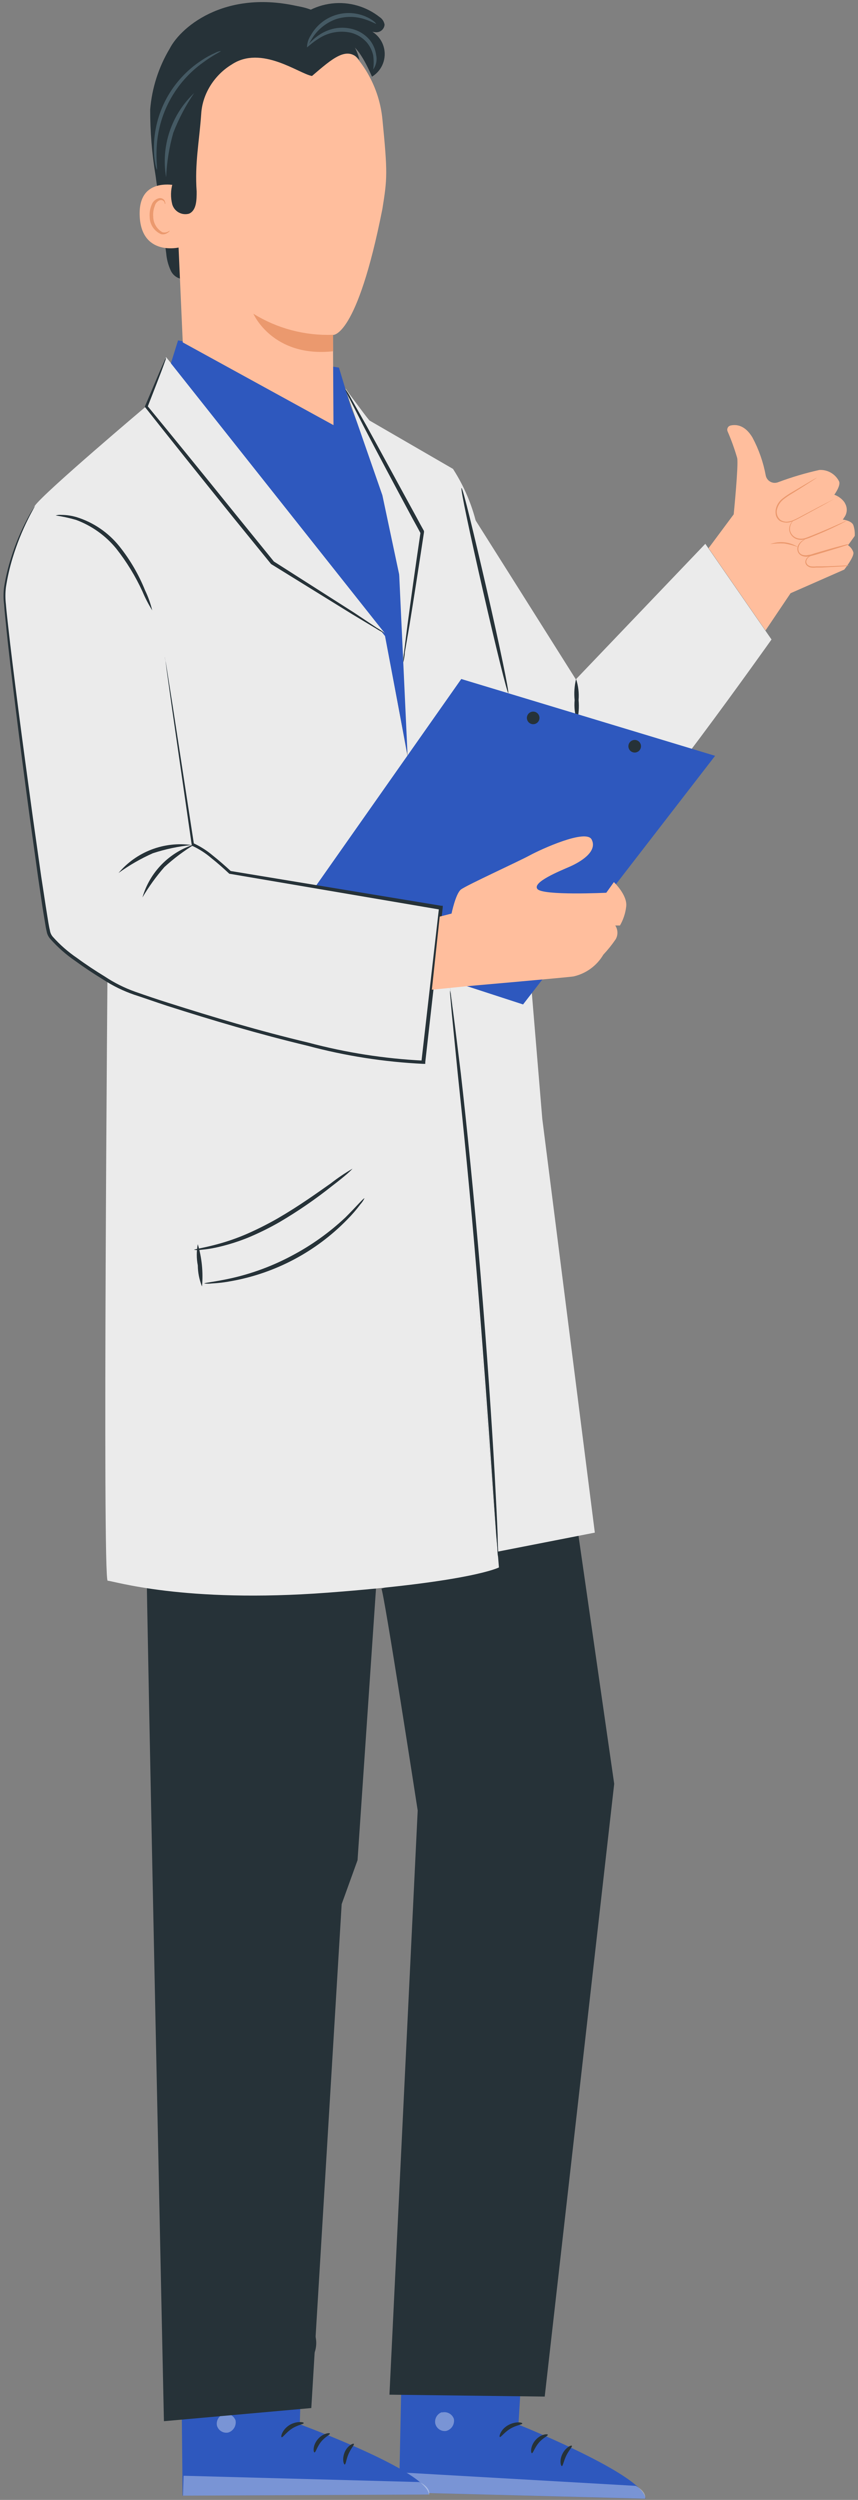 <?xml version="1.0" encoding="UTF-8"?> <svg xmlns="http://www.w3.org/2000/svg" width="113" height="329" viewBox="0 0 113 329" fill="none"><rect x="0" y="0" width="113" height="329" fill="#808080" stroke="none"/> <path d="M69.281 302.41L68.281 319.09C68.281 319.09 84.891 325.74 85.001 328.84L52.56 328L53.101 302L69.281 302.41Z" fill="#2E58BE"></path> <g opacity="0.6"> <path opacity="0.6" d="M58.27 317.43C57.956 317.519 57.686 317.72 57.511 317.994C57.336 318.269 57.268 318.598 57.319 318.92C57.385 319.244 57.574 319.529 57.847 319.716C58.119 319.903 58.454 319.976 58.779 319.92C59.113 319.828 59.4 319.615 59.585 319.323C59.77 319.031 59.839 318.68 59.779 318.34C59.668 318.018 59.435 317.752 59.132 317.597C58.828 317.442 58.476 317.411 58.15 317.51" fill="white"></path> </g> <g opacity="0.6"> <path opacity="0.6" d="M52.56 328L52.721 325.38L83.721 327.15C83.721 327.15 85.15 327.82 84.96 328.83L52.56 328Z" fill="white"></path> </g> <path d="M68.789 318.94C68.789 319.1 67.989 319.15 67.189 319.64C66.389 320.13 65.969 320.78 65.829 320.72C65.689 320.66 65.939 319.72 66.909 319.17C67.879 318.62 68.829 318.8 68.789 318.94Z" fill="#263238"></path> <path d="M72.15 320.43C72.15 320.59 71.49 320.84 70.94 321.5C70.39 322.16 70.21 322.86 70.05 322.85C69.89 322.84 69.82 321.94 70.52 321.13C71.22 320.32 72.15 320.28 72.15 320.43Z" fill="#263238"></path> <path d="M74 324.55C73.85 324.55 73.65 323.79 74.08 322.93C74.51 322.07 75.26 321.75 75.32 321.88C75.38 322.01 74.92 322.47 74.58 323.17C74.24 323.87 74.14 324.54 74 324.55Z" fill="#263238"></path> <path d="M68.599 315.11C68.529 315.26 67.809 315.02 66.909 315.06C66.009 315.1 65.309 315.36 65.229 315.22C65.149 315.08 65.839 314.54 66.899 314.51C67.959 314.48 68.679 315 68.599 315.11Z" fill="#263238"></path> <g opacity="0.3"> <path opacity="0.3" d="M69.081 305.71L68.901 308.69L52.971 308.14L53.031 304.7L69.081 305.71Z" fill="black"></path> </g> <path d="M68.739 311.74C68.205 311.875 67.644 311.858 67.119 311.69C66.537 311.578 65.972 311.39 65.439 311.13C65.119 310.982 64.811 310.808 64.519 310.61C64.338 310.508 64.176 310.376 64.039 310.22C63.937 310.104 63.876 309.959 63.865 309.805C63.854 309.651 63.894 309.498 63.979 309.37C64.064 309.263 64.172 309.177 64.295 309.118C64.418 309.059 64.553 309.029 64.689 309.03C64.893 309.032 65.096 309.066 65.289 309.13C65.634 309.221 65.968 309.345 66.289 309.5C66.831 309.756 67.33 310.093 67.769 310.5C68.499 311.22 68.769 311.81 68.689 311.84C68.609 311.87 68.259 311.39 67.509 310.84C67.074 310.489 66.593 310.2 66.079 309.98C65.782 309.851 65.474 309.747 65.159 309.67C64.819 309.57 64.529 309.56 64.429 309.67C64.329 309.78 64.429 309.75 64.429 309.86C64.538 309.967 64.659 310.061 64.789 310.14C65.058 310.331 65.338 310.505 65.629 310.66C66.129 310.92 66.651 311.134 67.189 311.3C67.715 311.412 68.233 311.559 68.739 311.74V311.74Z" fill="#263238"></path> <path d="M68.529 312C68.243 311.525 68.107 310.974 68.139 310.42C68.13 309.819 68.222 309.221 68.409 308.65C68.519 308.301 68.667 307.966 68.849 307.65C68.941 307.437 69.087 307.251 69.273 307.113C69.46 306.974 69.679 306.887 69.909 306.86C70.054 306.864 70.193 306.911 70.311 306.995C70.428 307.079 70.518 307.195 70.569 307.33C70.649 307.521 70.699 307.724 70.719 307.93C70.775 308.291 70.775 308.659 70.719 309.02C70.613 309.626 70.359 310.196 69.98 310.68C69.329 311.5 68.659 311.68 68.649 311.62C68.639 311.56 69.159 311.25 69.649 310.45C69.943 309.993 70.134 309.478 70.209 308.94C70.254 308.628 70.254 308.312 70.209 308C70.209 307.66 70.049 307.38 69.919 307.41C69.79 307.44 69.469 307.65 69.329 307.93C69.165 308.204 69.025 308.492 68.909 308.79C68.715 309.311 68.594 309.856 68.549 310.41C68.469 311.35 68.619 311.94 68.529 312Z" fill="#263238"></path> <path d="M76.001 200.8L50.23 209.08C50.541 209.31 55.011 238.27 55.011 238.27L51.291 315.15L71.74 315.4L80.891 234.76L76.001 200.8Z" fill="#263238"></path> <path d="M39.999 302.35L39.479 319.05C39.479 319.05 56.279 325.19 56.479 328.29L24.049 328.44L23.789 302.38L39.999 302.35Z" fill="#2E58BE"></path> <g opacity="0.6"> <path opacity="0.6" d="M29.479 317.7C29.169 317.797 28.905 318.004 28.738 318.282C28.57 318.561 28.51 318.89 28.569 319.21C28.654 319.526 28.857 319.797 29.136 319.969C29.415 320.14 29.749 320.197 30.069 320.13C30.398 320.026 30.677 319.804 30.852 319.507C31.027 319.21 31.087 318.858 31.019 318.52C30.897 318.2 30.656 317.94 30.346 317.795C30.037 317.649 29.683 317.629 29.359 317.74" fill="white"></path> </g> <g opacity="0.6"> <path opacity="0.6" d="M24.1 328.44L24.18 325.82L55.24 326.65C55.24 326.65 56.68 327.27 56.53 328.29L24.1 328.44Z" fill="white"></path> </g> <path d="M40 318.89C40 319.04 39.2 319.12 38.43 319.63C37.66 320.14 37.24 320.81 37.09 320.75C36.94 320.69 37.18 319.75 38.09 319.17C39 318.59 40.07 318.74 40 318.89Z" fill="#263238"></path> <path d="M43.45 320.28C43.45 320.43 42.8 320.7 42.27 321.37C41.74 322.04 41.58 322.76 41.42 322.75C41.26 322.74 41.16 321.85 41.84 321.03C42.52 320.21 43.44 320.13 43.45 320.28Z" fill="#263238"></path> <path d="M45.399 324.34C45.259 324.34 45.029 323.58 45.399 322.71C45.769 321.84 46.549 321.5 46.609 321.63C46.669 321.76 46.229 322.22 45.909 322.94C45.589 323.66 45.559 324.32 45.399 324.34Z" fill="#263238"></path> <path d="M39.739 315.07C39.669 315.21 38.939 315 38.049 315.07C37.159 315.14 36.459 315.42 36.369 315.29C36.279 315.16 36.959 314.58 38.009 314.52C39.059 314.46 39.809 314.94 39.739 315.07Z" fill="#263238"></path> <g opacity="0.3"> <path opacity="0.3" d="M39.929 305.66L39.839 308.63L23.899 308.57L23.859 305.13L39.929 305.66Z" fill="black"></path> </g> <path d="M39.779 311.69C39.25 311.842 38.688 311.842 38.159 311.69C37.57 311.592 36.995 311.42 36.449 311.18C36.13 311.034 35.819 310.871 35.519 310.69C35.337 310.59 35.172 310.461 35.029 310.31C34.923 310.199 34.857 310.056 34.843 309.904C34.828 309.751 34.866 309.599 34.949 309.47C35.028 309.36 35.132 309.269 35.251 309.205C35.371 309.141 35.503 309.105 35.639 309.1C35.845 309.098 36.05 309.125 36.249 309.18C36.592 309.267 36.927 309.384 37.249 309.53C37.802 309.781 38.312 310.118 38.759 310.53C39.509 311.22 39.759 311.81 39.759 311.84C39.759 311.87 39.319 311.4 38.549 310.84C38.101 310.511 37.614 310.239 37.099 310.03C36.793 309.913 36.479 309.819 36.159 309.75C35.819 309.66 35.529 309.66 35.439 309.81C35.349 309.96 35.439 309.9 35.439 310C35.544 310.109 35.665 310.2 35.799 310.27C36.073 310.454 36.361 310.618 36.659 310.76C37.161 311.01 37.687 311.208 38.229 311.35C38.752 311.434 39.269 311.547 39.779 311.69V311.69Z" fill="#263238"></path> <path d="M39.57 311.92C39.264 311.459 39.114 310.912 39.14 310.36C39.109 309.759 39.18 309.157 39.35 308.58C39.452 308.233 39.589 307.898 39.76 307.58C39.845 307.37 39.981 307.184 40.155 307.039C40.33 306.894 40.538 306.795 40.76 306.75C40.904 306.754 41.044 306.798 41.164 306.878C41.285 306.957 41.38 307.069 41.44 307.2C41.525 307.391 41.582 307.593 41.61 307.8C41.665 308.161 41.665 308.529 41.61 308.89C41.524 309.499 41.286 310.076 40.92 310.57C40.29 311.42 39.63 311.57 39.62 311.57C39.983 311.199 40.317 310.801 40.62 310.38C40.9 309.914 41.071 309.391 41.12 308.85C41.169 308.539 41.169 308.221 41.12 307.91C41.07 307.57 40.94 307.29 40.81 307.32C40.68 307.35 40.37 307.58 40.24 307.86C40.085 308.142 39.955 308.436 39.85 308.74C39.666 309.261 39.562 309.808 39.54 310.36C39.49 311.31 39.66 311.9 39.57 311.92Z" fill="#263238"></path> <path d="M19.289 204.9C19.289 210.72 21.589 318.64 21.589 318.64L40.999 316.91L44.999 250.59L47.089 244.81L49.519 209.08L19.289 204.9Z" fill="#263238"></path> <path d="M60.42 65C60.68 65.35 75.84 89.41 75.84 89.41L92.89 71.57L101.61 84.16C101.61 84.16 83.38 109.89 80.7 110.82C78.02 111.75 69.4 110.29 69.4 110.29L57.4 94.4L60.42 65Z" fill="#EBEBEB"></path> <path d="M75.999 94.91C75.705 94.018 75.596 93.075 75.679 92.14C75.584 91.209 75.649 90.269 75.869 89.36C76.164 90.252 76.276 91.194 76.199 92.13C76.287 93.061 76.219 94.001 75.999 94.91V94.91Z" fill="#263238"></path> <path d="M21.87 47L19.25 53.47C19.25 53.47 5.8 64.82 4.58 66.57C3.36 68.32 14.18 124.9 14.18 124.9C14.18 124.9 13.48 208.03 14.18 208.03C14.88 208.03 24.18 211.03 43.18 209.6C62.18 208.17 65.71 206.28 65.71 206.28L59.78 132.76L50.69 83.33L35.1 63.25L21.87 47Z" fill="#EBEBEB"></path> <path d="M52.509 75.07C52.509 75.07 50.509 65.48 50.679 65.18C50.849 64.88 46.199 53.55 46.199 53.55C46.199 53.55 44.639 48.36 44.639 48.38C44.639 48.4 23.449 44.8 23.449 44.8L22.449 48L50.709 83.71L53.609 99.04L56.609 94.86L52.509 75.07Z" fill="#2E58BE"></path> <path d="M71.42 147.25L66.82 91.94L63.05 70.35C62.506 67.273 61.354 64.335 59.66 61.71L48.66 55.34C47.534 53.995 46.483 52.589 45.51 51.13L50.72 64.44L52.55 75.07L53.68 99.46L59.68 132.2L65.56 204.2L78.34 201.7L71.42 147.25Z" fill="#EBEBEB"></path> <path d="M54.101 82.81L56.571 64.66L48.621 55.34L45.471 51.13L50.361 65.18L54.101 82.81Z" fill="#EBEBEB"></path> <path d="M41.54 116.68L60.75 89.36L94.18 99.47L68.89 132.19L37.49 121.98L41.54 116.68Z" fill="#2E58BE"></path> <path d="M84.42 98.21C84.42 98.374 84.371 98.534 84.28 98.671C84.189 98.808 84.059 98.914 83.907 98.977C83.756 99.04 83.589 99.056 83.428 99.024C83.267 98.992 83.119 98.913 83.003 98.797C82.887 98.681 82.808 98.533 82.776 98.372C82.744 98.211 82.76 98.044 82.823 97.892C82.886 97.741 82.992 97.611 83.129 97.52C83.265 97.429 83.426 97.38 83.59 97.38C83.81 97.38 84.021 97.467 84.177 97.623C84.332 97.779 84.42 97.99 84.42 98.21V98.21Z" fill="#263238"></path> <path d="M71.051 94.48C71.051 94.644 71.002 94.805 70.91 94.942C70.818 95.079 70.688 95.185 70.536 95.248C70.384 95.31 70.216 95.326 70.055 95.293C69.894 95.26 69.746 95.18 69.63 95.063C69.514 94.946 69.436 94.797 69.405 94.636C69.374 94.474 69.392 94.307 69.457 94.155C69.521 94.004 69.629 93.875 69.767 93.785C69.905 93.695 70.066 93.648 70.231 93.65C70.449 93.653 70.658 93.741 70.811 93.897C70.965 94.052 71.051 94.262 71.051 94.48V94.48Z" fill="#263238"></path> <path d="M19.25 53.48L35.83 74.02L50.68 83.34L21.87 47.01L19.25 53.48Z" fill="#EBEBEB"></path> <path d="M4.581 66.58C4.581 66.58 1.101 72.06 0.581 77.66C0.361 79.85 5.821 120.98 6.431 122.83C7.041 124.68 14.301 129.3 16.431 130.23C18.561 131.16 44.951 139.94 55.741 139.79L58.051 119.44L30.301 114.81C30.301 114.81 27.061 111.73 25.371 111.11L23.051 88.45L19.661 70.26C19.661 70.26 10.001 64.28 4.581 66.58Z" fill="#EBEBEB"></path> <path d="M66.941 91.21C66.801 91.21 65.311 85.21 63.611 77.77C61.911 70.33 60.611 64.25 60.781 64.22C60.951 64.19 62.411 70.22 64.121 77.65C65.831 85.08 67.081 91.17 66.941 91.21Z" fill="#263238"></path> <path d="M21.69 86.44C21.69 86.44 21.69 86.58 21.77 86.86C21.85 87.14 21.9 87.58 21.99 88.12C22.17 89.25 22.43 90.88 22.76 92.99C23.41 97.25 24.36 103.41 25.54 111.08L25.43 110.95C26.361 111.372 27.229 111.92 28.01 112.58C28.83 113.23 29.63 113.93 30.43 114.67L30.33 114.62L58.09 119.2H58.31V119.42C57.59 125.78 56.82 132.64 56.01 139.77V140.01H55.78C50.619 139.765 45.5 138.968 40.51 137.63C34.11 136.1 27.95 134.27 22.04 132.38C20.57 131.9 19.11 131.38 17.67 130.91C16.229 130.414 14.856 129.742 13.58 128.91C12.31 128.13 11.07 127.31 9.89 126.45C8.681 125.622 7.579 124.648 6.61 123.55C6.362 123.267 6.199 122.921 6.14 122.55C6.05 122.18 5.99 121.84 5.94 121.49C5.82 120.79 5.71 120.1 5.6 119.42C5.4 118.04 5.2 116.69 5 115.35L3.92 107.58C3.24 102.58 2.63 97.88 2.1 93.58C1.57 89.28 1.1 85.44 0.77 82.03C0.69 81.18 0.59 80.36 0.54 79.56C0.44 78.793 0.44 78.017 0.54 77.25C0.757 75.925 1.071 74.618 1.48 73.34C2.036 71.57 2.756 69.856 3.63 68.22C3.92 67.66 4.18 67.22 4.35 66.97C4.431 66.829 4.525 66.695 4.63 66.57L4.39 67C4.24 67.28 4 67.7 3.72 68.27C2.893 69.919 2.207 71.635 1.67 73.4C1.28 74.673 0.983 75.973 0.78 77.29C0.69 78.037 0.69 78.793 0.78 79.54C0.84 80.33 0.94 81.15 1.03 82C1.4 85.4 1.89 89.26 2.44 93.53C2.99 97.8 3.64 102.53 4.32 107.53C4.673 110.036 5.04 112.626 5.42 115.3C5.62 116.63 5.83 117.98 6.04 119.35L6.37 121.42C6.43 121.76 6.49 122.11 6.57 122.42C6.611 122.742 6.747 123.045 6.96 123.29C7.904 124.347 8.976 125.284 10.15 126.08C11.32 126.94 12.55 127.75 13.81 128.52C15.056 129.347 16.4 130.019 17.81 130.52C19.24 131.02 20.7 131.52 22.17 131.98C28.07 133.86 34.17 135.68 40.6 137.21C45.548 138.532 50.623 139.327 55.74 139.58L55.49 139.81C56.31 132.68 57.09 125.81 57.82 119.46L58.02 119.72L30.27 115H30.21C29.42 114.26 28.63 113.56 27.82 112.92C27.073 112.28 26.242 111.745 25.35 111.33L25.25 111.28V111.19C24.14 103.5 23.25 97.33 22.63 93.06C22.34 90.96 22.11 89.32 21.95 88.19C21.88 87.65 21.83 87.19 21.79 86.92C21.745 86.762 21.712 86.602 21.69 86.44Z" fill="#263238"></path> <path d="M20.05 80.33C19.557 79.542 19.129 78.716 18.77 77.86C17.845 75.843 16.683 73.943 15.31 72.2C13.911 70.491 12.081 69.186 10.01 68.42C9.131 68.164 8.236 67.971 7.33 67.84C7.572 67.762 7.827 67.735 8.08 67.76C8.775 67.765 9.465 67.87 10.13 68.07C12.32 68.762 14.257 70.084 15.7 71.87C17.117 73.635 18.266 75.6 19.11 77.7C19.514 78.541 19.829 79.423 20.05 80.33Z" fill="#263238"></path> <path d="M15.609 114.89C16.77 113.512 18.262 112.452 19.944 111.808C21.627 111.165 23.445 110.959 25.229 111.21C23.495 111.385 21.786 111.748 20.129 112.29C18.537 112.999 17.023 113.87 15.609 114.89Z" fill="#263238"></path> <path d="M18.76 118.11C19.235 116.462 20.114 114.959 21.318 113.737C22.521 112.514 24.01 111.612 25.65 111.11C24.222 111.978 22.883 112.982 21.65 114.11C20.566 115.352 19.599 116.691 18.76 118.11V118.11Z" fill="#263238"></path> <path d="M50.68 83.34C50.278 83.17 49.893 82.963 49.53 82.72L46.41 80.85L35.7 74.23L30.7 68.08C26.12 62.4 22.01 57.26 19.16 53.65L19.09 53.56V53.47L21.09 48.76L21.65 47.5C21.703 47.345 21.781 47.2 21.88 47.07C21.853 47.232 21.806 47.39 21.74 47.54C21.62 47.89 21.46 48.31 21.27 48.83C20.81 50.03 20.19 51.63 19.42 53.6V53.42C22.34 56.97 26.5 62.07 31.09 67.76L36.09 73.92L36.03 73.87L46.65 80.64L49.65 82.64C50.011 82.846 50.355 83.08 50.68 83.34V83.34Z" fill="#263238"></path> <path d="M53.1 87.2C53.098 86.751 53.135 86.303 53.21 85.86C53.33 84.92 53.48 83.7 53.67 82.22C54.08 79.14 54.67 74.85 55.39 70.02V70.18C55.08 69.6 54.74 68.98 54.39 68.35C51.85 63.63 49.57 59.35 47.95 56.22L46.06 52.52C45.809 52.075 45.596 51.61 45.42 51.13C45.73 51.534 46.001 51.965 46.23 52.42L48.28 56.05C49.98 59.12 52.28 63.38 54.84 68.05C55.18 68.68 55.51 69.3 55.84 69.88V69.96V70.05C55.11 74.87 54.44 79.15 53.94 82.22C53.69 83.69 53.48 84.9 53.32 85.84C53.298 86.3 53.224 86.756 53.1 87.2V87.2Z" fill="#263238"></path> <path d="M59.26 130.34C59.334 130.584 59.381 130.835 59.4 131.09C59.47 131.63 59.57 132.35 59.69 133.25C59.94 135.13 60.27 137.85 60.69 141.25C61.46 147.98 62.41 157.25 63.28 167.59C64.15 177.93 64.77 187.23 65.15 193.99C65.33 197.37 65.47 200.11 65.54 201.99C65.54 202.9 65.59 203.62 65.61 204.17C65.634 204.423 65.634 204.677 65.61 204.93C65.555 204.683 65.525 204.432 65.52 204.18C65.52 203.63 65.42 202.91 65.35 202C65.21 200.06 65.02 197.34 64.79 194C64.32 187.25 63.64 177.92 62.79 167.62C61.94 157.32 61 148 60.28 141.25C59.95 137.92 59.69 135.25 59.49 133.25C59.41 132.35 59.35 131.63 59.3 131.08C59.272 130.834 59.258 130.587 59.26 130.34Z" fill="#263238"></path> <path d="M46.431 153.8C46.431 153.8 46.211 154.06 45.761 154.45C45.311 154.84 44.631 155.4 43.761 156.06C41.563 157.812 39.243 159.406 36.821 160.83C35.472 161.605 34.076 162.293 32.641 162.89C31.467 163.363 30.26 163.75 29.03 164.05C28.2 164.259 27.354 164.403 26.5 164.48C26.189 164.532 25.872 164.532 25.561 164.48C25.561 164.39 26.881 164.24 28.93 163.66C30.134 163.321 31.313 162.904 32.461 162.41C33.863 161.797 35.232 161.11 36.56 160.35C39.38 158.72 41.791 156.98 43.56 155.74C44.471 155.028 45.431 154.38 46.431 153.8V153.8Z" fill="#263238"></path> <path d="M48 157.7C47.86 157.991 47.678 158.261 47.46 158.5C46.931 159.206 46.353 159.875 45.73 160.5C41.626 164.713 36.309 167.541 30.52 168.59C29.656 168.757 28.78 168.864 27.9 168.91C27.568 168.952 27.232 168.952 26.9 168.91C26.9 168.81 28.26 168.71 30.42 168.23C33.231 167.601 35.943 166.592 38.48 165.23C41.027 163.884 43.381 162.202 45.48 160.23C47 158.72 47.89 157.64 48 157.7Z" fill="#263238"></path> <path d="M26.59 169.27C26.243 168.398 26.06 167.469 26.05 166.53C25.871 165.609 25.871 164.661 26.05 163.74C26.582 165.532 26.771 167.408 26.61 169.27H26.59Z" fill="#263238"></path> <path d="M24.189 36.74C23.821 36.728 23.464 36.612 23.159 36.405C22.855 36.198 22.616 35.908 22.47 35.57C22.148 34.862 21.952 34.104 21.89 33.33C21.419 29.93 20.959 26.52 20.489 23.11C20.008 20.232 19.771 17.318 19.779 14.4C20.013 11.572 20.893 8.835 22.349 6.4C23.89 3.4 30.13 -1.79 40.48 1.14" fill="#263238"></path> <path d="M23.66 24.48C23.52 24.48 18.13 22.96 18.4 28.48C18.67 34 24.12 32.55 24.12 32.39C24.12 32.23 23.66 24.48 23.66 24.48Z" fill="#FFBE9D"></path> <path d="M22.34 30.35C22.34 30.35 22.25 30.42 22.09 30.5C21.869 30.607 21.616 30.628 21.38 30.56C21.016 30.351 20.713 30.049 20.503 29.686C20.292 29.323 20.181 28.91 20.18 28.49C20.142 28.024 20.21 27.555 20.38 27.12C20.422 26.946 20.505 26.784 20.624 26.65C20.742 26.516 20.892 26.413 21.06 26.35C21.169 26.315 21.286 26.319 21.392 26.361C21.497 26.403 21.585 26.48 21.64 26.58C21.72 26.73 21.69 26.84 21.72 26.85C21.75 26.86 21.83 26.75 21.72 26.53C21.706 26.462 21.679 26.398 21.639 26.341C21.6 26.285 21.549 26.236 21.49 26.2C21.336 26.092 21.146 26.049 20.96 26.08C20.73 26.131 20.517 26.241 20.342 26.399C20.167 26.556 20.035 26.757 19.96 26.98C19.757 27.467 19.672 27.994 19.71 28.52C19.708 29.009 19.85 29.488 20.119 29.898C20.387 30.307 20.77 30.627 21.22 30.82C21.37 30.853 21.526 30.853 21.676 30.82C21.826 30.787 21.967 30.722 22.09 30.63C22.34 30.48 22.36 30.36 22.34 30.35Z" fill="#EB996E"></path> <path d="M50.36 27.5C51 23.5 51.07 22.83 50.36 15.66C49.989 11.927 48.226 8.471 45.423 5.979C42.619 3.487 38.98 2.141 35.23 2.21H34.46C26.13 2.85 22.03 10.27 22.9 18.58L24.07 45.06L43.92 55.95L43.85 44.08C43.85 44.08 47 44.5 50.36 27.5Z" fill="#FFBE9D"></path> <path d="M43.859 44.06C40.165 44.201 36.512 43.236 33.369 41.29C33.369 41.29 35.889 47.09 43.869 46.23L43.859 44.06Z" fill="#EB996E"></path> <path d="M41.089 1.33C38.259 0.21 35.389 0.8 32.379 1.24C30.061 1.533 27.855 2.41 25.969 3.79C24.512 4.935 23.332 6.394 22.515 8.057C21.698 9.721 21.265 11.547 21.249 13.4C21.089 17.04 21.49 20.682 22.439 24.2L22.739 24.13C22.468 25.035 22.451 25.996 22.689 26.91C22.826 27.361 23.134 27.74 23.547 27.966C23.96 28.192 24.446 28.248 24.899 28.12C25.899 27.68 25.899 26.29 25.899 25.19C25.639 21.488 26.239 18.702 26.5 15C26.66 12.24 28.34 9.81 30.5 8.5C34.429 5.88 39.359 9.7 41.089 10C43.759 7.72 45.729 5.93 47.349 7.91C46.669 4.93 43.919 2.44 41.089 1.33Z" fill="#263238"></path> <path d="M40.48 6.43C42.24 6.43 43.64 5.25 45.59 5.57C46.77 5.76 47.96 7.69 48.99 10.09C49.581 9.733 50.052 9.209 50.343 8.584C50.635 7.958 50.733 7.26 50.626 6.578C50.519 5.897 50.211 5.263 49.741 4.757C49.271 4.251 48.662 3.897 47.99 3.74C48.457 4.042 48.995 4.218 49.55 4.25C49.826 4.253 50.093 4.152 50.297 3.966C50.501 3.781 50.627 3.525 50.65 3.25C50.618 3.047 50.544 2.853 50.432 2.68C50.32 2.508 50.173 2.361 50 2.25C48.225 0.844 45.964 0.199 43.715 0.458C41.465 0.717 39.41 1.857 38 3.63" fill="#263238"></path> <path d="M49.52 3.12C49.52 3.19 48.95 2.82 48 2.52C46.781 2.127 45.469 2.127 44.25 2.52C43.033 2.958 41.984 3.766 41.25 4.83C40.69 5.65 40.52 6.26 40.43 6.24C40.441 5.668 40.618 5.112 40.94 4.64C41.62 3.419 42.726 2.491 44.046 2.032C45.366 1.573 46.809 1.615 48.1 2.15C49.11 2.58 49.56 3.08 49.52 3.12Z" fill="#455A64"></path> <path d="M49.149 9.15C49.234 8.533 49.234 7.907 49.149 7.29C49.005 6.643 48.703 6.041 48.269 5.54C47.732 4.951 47.038 4.528 46.269 4.32C45.544 4.149 44.792 4.127 44.058 4.254C43.325 4.381 42.624 4.655 41.999 5.06C40.999 5.68 40.519 6.24 40.459 6.18C40.399 6.12 40.809 5.49 41.799 4.76C42.383 4.332 43.041 4.013 43.739 3.82C44.611 3.59 45.527 3.59 46.399 3.82C47.283 4.044 48.076 4.537 48.669 5.23C49.139 5.803 49.44 6.495 49.539 7.23C49.613 7.559 49.617 7.901 49.55 8.232C49.482 8.563 49.346 8.876 49.149 9.15V9.15Z" fill="#455A64"></path> <path d="M20.66 22.33C20.66 22.33 20.54 22.08 20.45 21.6C20.322 20.921 20.262 20.231 20.27 19.54C20.263 17.239 20.834 14.973 21.93 12.95C23.03 10.928 24.614 9.21 26.54 7.95C27.115 7.561 27.724 7.226 28.36 6.95C28.586 6.825 28.834 6.747 29.09 6.72C29.09 6.8 28.09 7.22 26.74 8.23C24.929 9.525 23.438 11.215 22.379 13.174C21.32 15.132 20.722 17.306 20.63 19.53C20.55 21.26 20.75 22.32 20.66 22.33Z" fill="#455A64"></path> <path d="M21.879 23.34C21.53 21.331 21.685 19.266 22.329 17.331C22.973 15.396 24.086 13.65 25.569 12.25C24.453 13.885 23.53 15.643 22.819 17.49C22.279 19.397 21.964 21.36 21.879 23.34Z" fill="#455A64"></path> <path d="M112.39 69.12C112.16 68.51 111 68.38 111 68.38L111.23 68.03C111.396 67.787 111.494 67.504 111.515 67.211C111.536 66.918 111.479 66.624 111.35 66.36L111.22 66.11C110.885 65.648 110.418 65.3 109.88 65.11C109.88 65.11 110.73 63.95 110.52 63.38C110.285 62.896 109.911 62.493 109.447 62.22C108.982 61.948 108.448 61.819 107.91 61.85C106.058 62.262 104.237 62.803 102.46 63.47C102.297 63.531 102.122 63.556 101.947 63.544C101.773 63.531 101.603 63.48 101.45 63.396C101.297 63.311 101.164 63.195 101.061 63.054C100.957 62.913 100.885 62.751 100.85 62.58C100.528 60.833 99.938 59.147 99.1 57.58C98.1 55.9 96.93 55.84 96.22 56C96.14 56.017 96.065 56.052 96 56.101C95.934 56.151 95.881 56.214 95.843 56.286C95.805 56.359 95.783 56.439 95.779 56.521C95.775 56.602 95.789 56.684 95.82 56.76C96.318 57.905 96.742 59.081 97.09 60.28C97.28 61.18 96.63 67.69 96.63 67.69L93.32 72.14L100.82 82.97L104.12 78.07L111.19 74.96C111.19 74.96 112.53 73.27 112.39 72.69C112.269 72.31 112.022 71.982 111.69 71.76L112.57 70.53C112.6 70.053 112.539 69.574 112.39 69.12V69.12Z" fill="#FFBE9D"></path> <path d="M110.509 65.29L110.369 65.38L109.929 65.63L108.319 66.53L105.919 67.83C105.459 68.07 104.999 68.35 104.469 68.57C104.2 68.708 103.902 68.779 103.599 68.779C103.297 68.779 102.999 68.708 102.729 68.57C102.464 68.394 102.272 68.127 102.189 67.82C102.119 67.527 102.119 67.222 102.189 66.93C102.329 66.389 102.65 65.912 103.099 65.58C103.487 65.275 103.898 65 104.329 64.76L105.419 64.11L107.009 63.17L107.449 62.93L107.599 62.85C107.599 62.85 107.599 62.85 107.459 62.96L107.039 63.23L105.479 64.23L104.399 64.9C103.981 65.142 103.58 65.413 103.199 65.71C102.784 66.032 102.485 66.482 102.349 66.99C102.273 67.253 102.278 67.534 102.363 67.794C102.449 68.055 102.611 68.283 102.829 68.45C103.067 68.595 103.341 68.668 103.619 68.66C103.894 68.646 104.165 68.585 104.419 68.48C104.929 68.27 105.419 67.99 105.849 67.76L108.269 66.48L109.909 65.64L110.359 65.41L110.509 65.29Z" fill="#EB996E"></path> <path d="M111.47 68.54C111.366 68.621 111.252 68.689 111.13 68.74C110.91 68.86 110.59 69.03 110.18 69.22C109.37 69.62 108.24 70.13 106.96 70.64C106.651 70.775 106.334 70.889 106.01 70.98C105.683 71.072 105.337 71.072 105.01 70.98C104.741 70.905 104.498 70.755 104.311 70.548C104.123 70.341 103.998 70.085 103.95 69.81C103.903 69.457 103.992 69.099 104.2 68.81C104.251 68.727 104.315 68.652 104.39 68.59L104.48 68.53C104.48 68.53 104.38 68.63 104.25 68.84C104.068 69.139 104 69.494 104.06 69.84C104.122 70.081 104.247 70.301 104.423 70.477C104.599 70.652 104.819 70.778 105.06 70.84C105.352 70.914 105.658 70.914 105.95 70.84C106.25 70.76 106.56 70.62 106.88 70.5C108.15 69.99 109.29 69.5 110.11 69.13L111.11 68.69C111.224 68.626 111.344 68.576 111.47 68.54V68.54Z" fill="#EB996E"></path> <path d="M111.84 71.62C111.738 71.681 111.626 71.725 111.51 71.75L110.57 72.06L107.45 73C107.14 73.08 106.85 73.18 106.54 73.23C106.244 73.296 105.935 73.275 105.65 73.17C105.518 73.12 105.398 73.042 105.298 72.942C105.198 72.842 105.12 72.722 105.07 72.59C104.995 72.359 104.995 72.111 105.07 71.88C105.192 71.559 105.422 71.291 105.72 71.12C105.82 71.05 105.932 70.999 106.05 70.97C105.957 71.041 105.86 71.108 105.76 71.17C105.497 71.355 105.297 71.617 105.19 71.92C105.122 72.124 105.122 72.346 105.19 72.55C105.234 72.662 105.303 72.762 105.391 72.843C105.48 72.924 105.585 72.985 105.7 73.02C105.964 73.096 106.245 73.096 106.51 73.02C106.79 73.02 107.09 72.87 107.39 72.79C108.61 72.43 109.72 72.11 110.52 71.9L111.52 71.64L111.84 71.62Z" fill="#EB996E"></path> <path d="M111.879 74.44C111.525 74.5 111.168 74.537 110.809 74.55L108.239 74.69H107.499C107.267 74.72 107.032 74.72 106.799 74.69C106.58 74.653 106.379 74.544 106.229 74.38C106.161 74.305 106.112 74.216 106.086 74.118C106.06 74.021 106.057 73.918 106.079 73.82C106.111 73.686 106.173 73.561 106.259 73.454C106.346 73.347 106.455 73.26 106.579 73.2C106.663 73.148 106.761 73.123 106.859 73.13C106.773 73.167 106.689 73.211 106.609 73.26C106.503 73.323 106.411 73.407 106.339 73.506C106.267 73.606 106.216 73.72 106.189 73.84C106.178 73.921 106.185 74.003 106.21 74.08C106.234 74.158 106.275 74.23 106.329 74.29C106.463 74.427 106.639 74.515 106.829 74.54C107.052 74.565 107.277 74.565 107.499 74.54H108.229C109.229 74.54 110.149 74.46 110.809 74.45C111.165 74.417 111.523 74.414 111.879 74.44V74.44Z" fill="#EB996E"></path> <path d="M105.099 72C104.516 71.785 103.913 71.628 103.299 71.53C102.678 71.494 102.055 71.521 101.439 71.61C102.038 71.384 102.68 71.302 103.316 71.37C103.951 71.438 104.562 71.653 105.099 72V72Z" fill="#EB996E"></path> <path d="M57.909 120.63L59.469 120.23C59.469 120.23 60.009 117.62 60.699 117.07C61.389 116.52 68.259 113.39 69.769 112.57C71.279 111.75 77.179 109.06 77.919 110.48C78.759 112.1 76.349 113.48 75.049 114.05C73.749 114.62 70.049 116.11 70.779 117C71.509 117.89 79.849 117.49 79.849 117.49L80.849 116.09C80.849 116.09 82.679 117.82 82.469 119.33C82.365 120.2 82.086 121.04 81.649 121.8H81.029C81.204 122.063 81.303 122.369 81.315 122.685C81.328 123.001 81.253 123.314 81.099 123.59C80.607 124.316 80.059 125.001 79.459 125.64C79.036 126.358 78.471 126.981 77.799 127.473C77.127 127.965 76.361 128.314 75.549 128.5C75.199 128.59 61.479 129.79 61.479 129.79L56.879 130.25L57.909 120.63Z" fill="#FFBE9D"></path> </svg> 